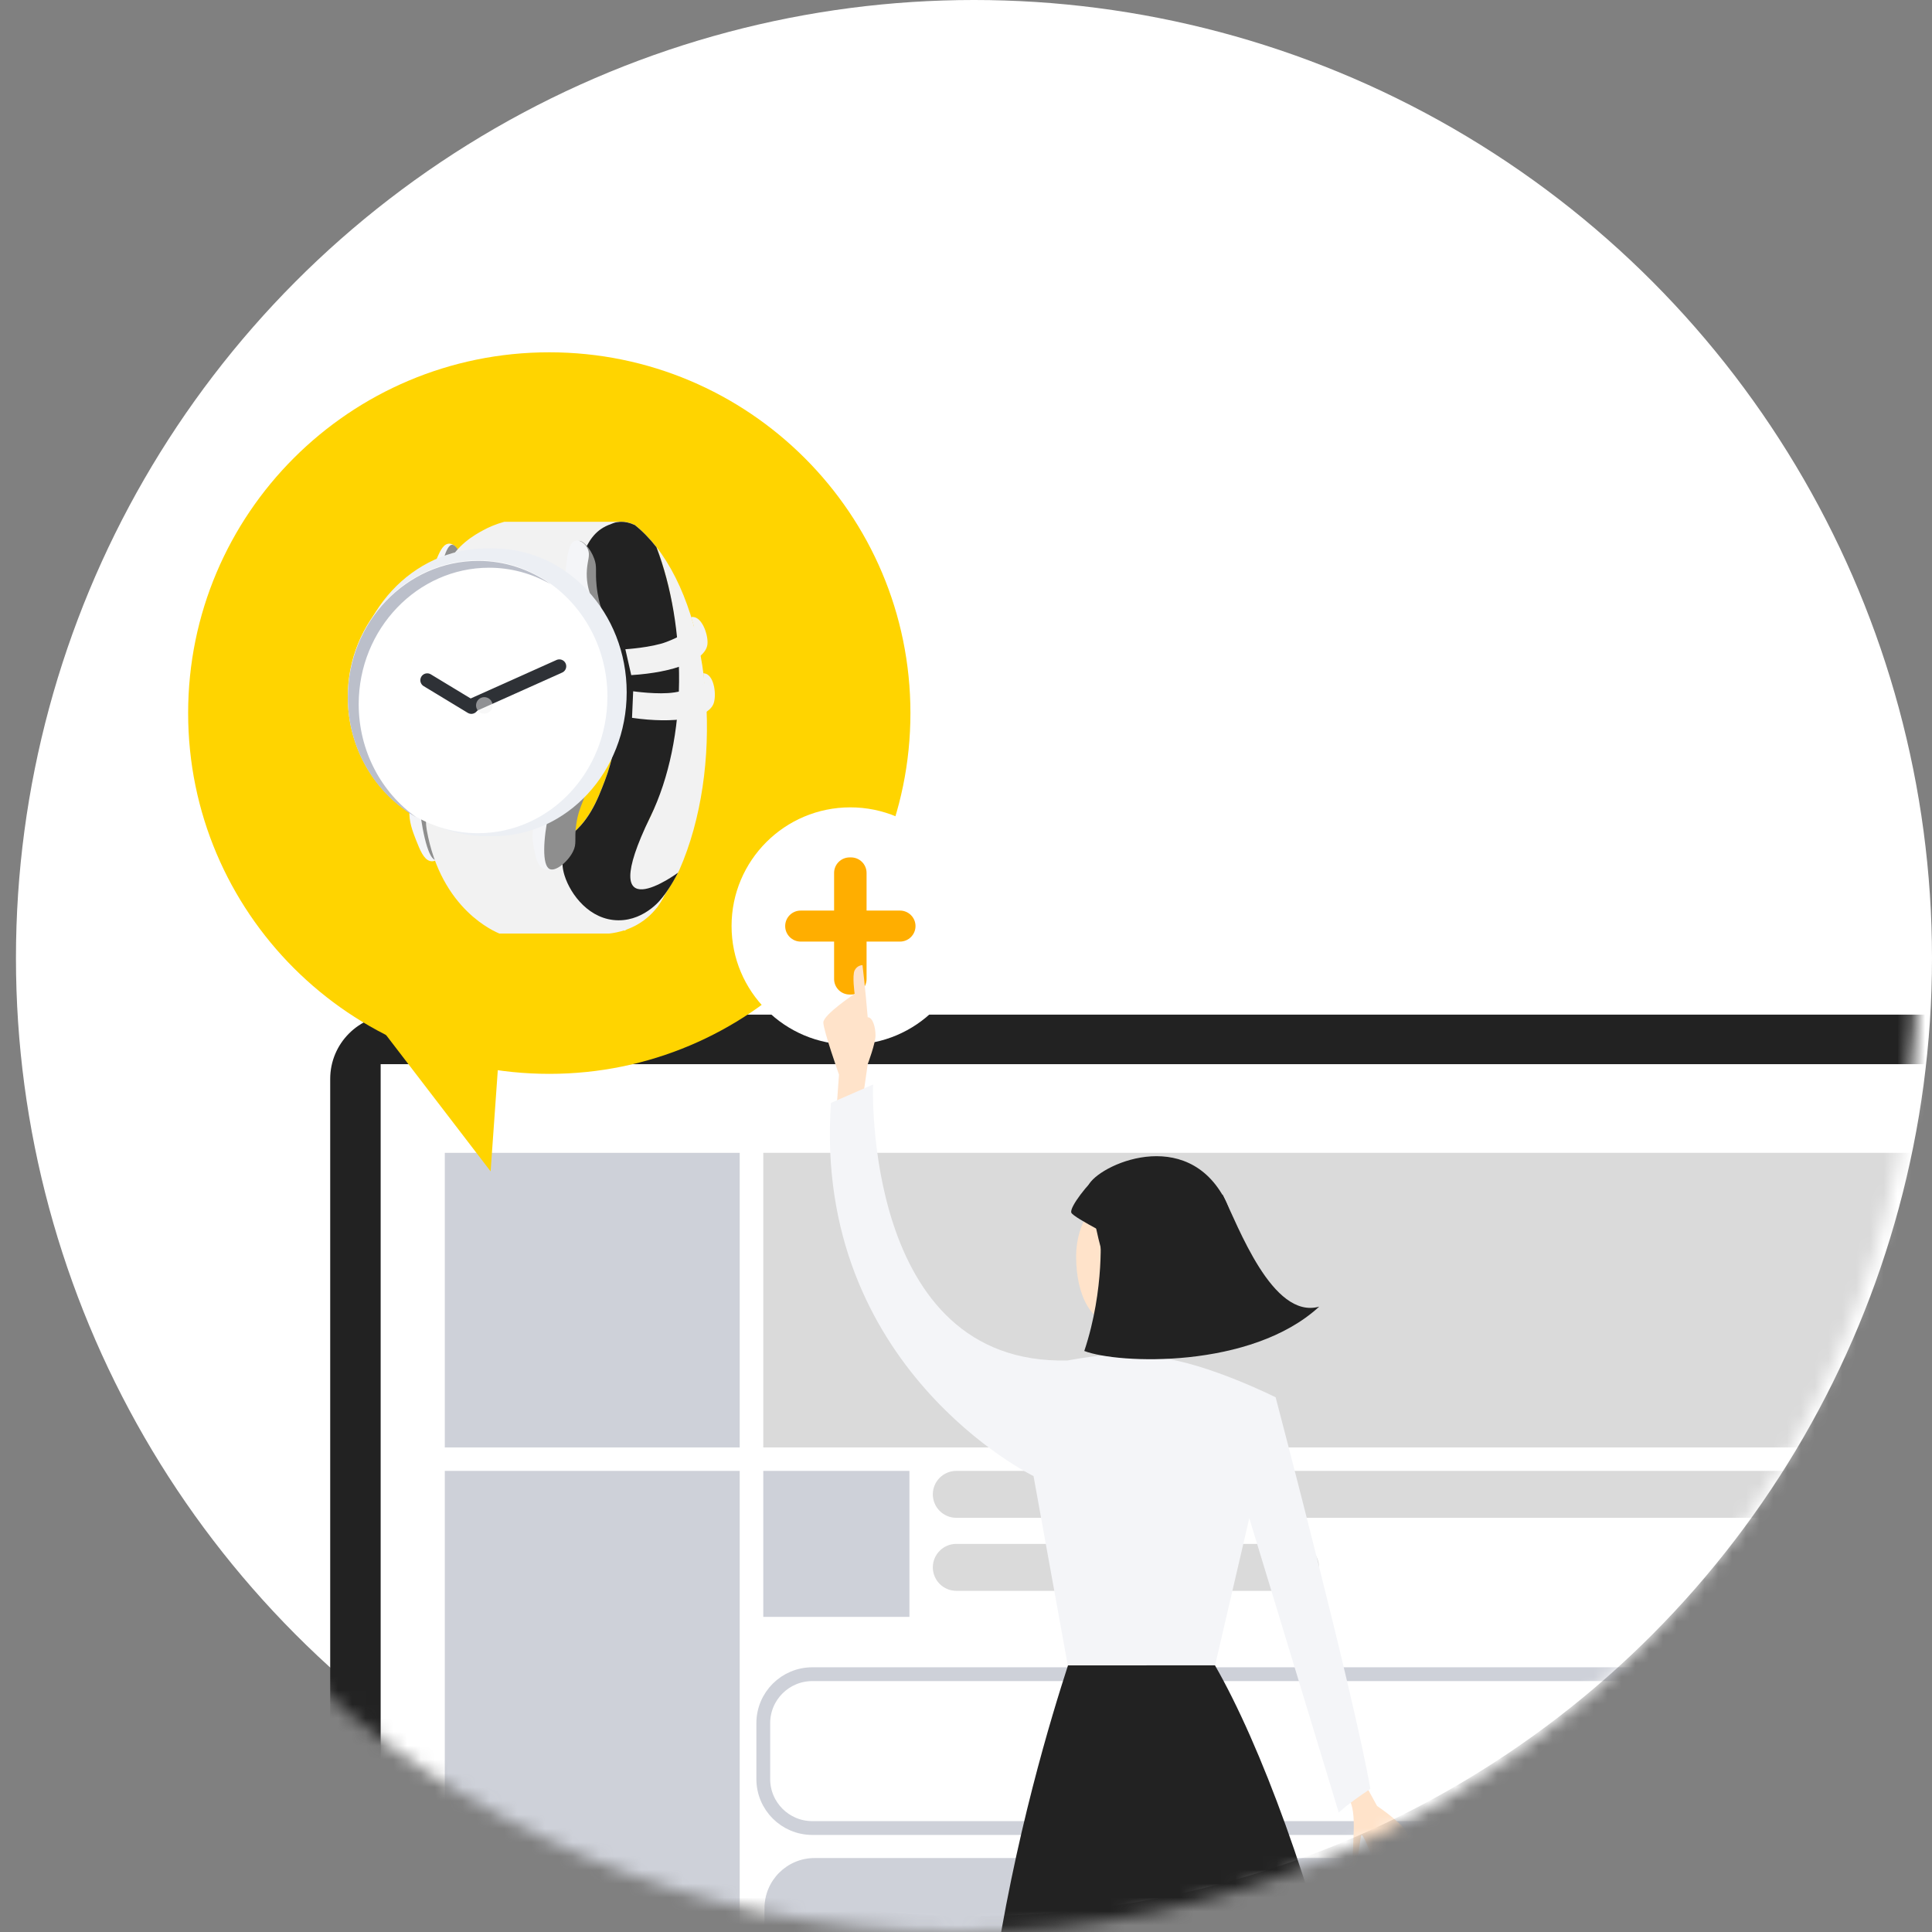 <svg width="140" height="140" viewBox="0 0 140 140" fill="none" xmlns="http://www.w3.org/2000/svg">
<rect x="0" y="0" width="140" height="140" fill="#808080" stroke="none"/>
<ellipse cx="70.578" cy="69.422" rx="69.422" ry="69.422" fill="white"/>
<mask id="mask0_809_2746" style="mask-type:alpha" maskUnits="userSpaceOnUse" x="0" y="1" width="139" height="140">
<ellipse cx="69.422" cy="70.579" rx="69.422" ry="69.422" fill="#D9EDFF"/>
</mask>
<g mask="url(#mask0_809_2746)">
<path d="M28.589 73.525H154.295C156.869 73.525 158.957 75.608 158.957 78.181V153.503C158.957 156.074 156.871 158.16 154.295 158.16H28.589C26.015 158.16 23.928 156.076 23.928 153.503V78.181C23.928 75.608 26.014 73.525 28.589 73.525Z" fill="#222222"/>
<path d="M155.294 77.114H27.584V154.568H155.294V77.114Z" fill="white"/>
<path d="M53.602 83.539H32.232V104.887H53.602V83.539Z" fill="#CED1D9"/>
<path d="M150.995 109.987H69.298C68.358 109.987 67.596 109.225 67.596 108.286C67.596 107.348 68.358 106.586 69.298 106.586H150.995C151.935 106.586 152.697 107.348 152.697 108.286C152.697 109.225 151.935 109.987 150.995 109.987Z" fill="#DADADA"/>
<path d="M93.882 115.277H69.298C68.358 115.277 67.596 114.515 67.596 113.576C67.596 112.638 68.358 111.876 69.298 111.876H93.882C94.822 111.876 95.585 112.638 95.585 113.576C95.585 114.515 94.822 115.277 93.882 115.277Z" fill="#DADADA"/>
<path d="M65.901 106.586H55.31V117.165H65.901V106.586Z" fill="#CED1D9"/>
<path d="M152.704 83.539H55.31V104.887H152.704V83.539Z" fill="#DADADA"/>
<path d="M53.602 106.586H32.232V151.359H53.602V106.586Z" fill="#CED1D9"/>
<path d="M149.151 132.466H58.864C56.901 132.466 55.31 130.877 55.31 128.916V124.868C55.31 122.907 56.901 121.318 58.864 121.318H149.153C151.116 121.318 152.706 122.907 152.706 124.868V128.916C152.706 130.877 151.114 132.466 149.151 132.466Z" stroke="#CED1D9" stroke-miterlimit="10"/>
<path d="M120.128 151.262H59.033C57.025 151.262 55.398 149.636 55.398 147.632V138.271C55.398 136.265 57.027 134.64 59.033 134.64H120.126C122.135 134.64 123.761 136.266 123.761 138.271V147.632C123.763 149.636 122.135 151.262 120.128 151.262Z" fill="#CED1D9"/>
<path d="M150.605 151.356H128.308C127.051 151.356 126.029 150.337 126.029 149.079V137.008C126.029 135.751 127.049 134.731 128.308 134.731H150.605C151.862 134.731 152.883 135.749 152.883 137.008V149.079C152.883 150.337 151.864 151.356 150.605 151.356Z" fill="#CED1D9"/>
<path d="M39.803 77.816C54.257 77.816 65.973 66.111 65.973 51.673C65.973 37.234 54.257 25.529 39.803 25.529C25.35 25.529 13.633 37.234 13.633 51.673C13.633 66.111 25.35 77.816 39.803 77.816Z" fill="#FFD400"/>
<path d="M35.552 84.882L36.347 73.683L27.064 73.813L35.552 84.882Z" fill="#FFD400"/>
<path d="M61.617 75.697C66.37 75.697 70.223 71.848 70.223 67.1C70.223 62.352 66.37 58.504 61.617 58.504C56.865 58.504 53.012 62.352 53.012 67.1C53.012 71.848 56.865 75.697 61.617 75.697Z" fill="white"/>
<path d="M58.021 65.984H60.442V63.255C60.442 62.635 60.947 62.131 61.567 62.131H61.671C62.291 62.131 62.795 62.635 62.795 63.255V65.984H65.217C65.837 65.984 66.341 66.488 66.341 67.108C66.341 67.727 65.837 68.231 65.217 68.231H62.795V70.944C62.795 71.564 62.291 72.068 61.671 72.068H61.567C60.947 72.068 60.442 71.564 60.442 70.944V68.231H58.021C57.401 68.231 56.897 67.727 56.897 67.108C56.897 66.486 57.399 65.984 58.021 65.984Z" fill="#FFAE00"/>
<path d="M62.499 79.76L62.877 77.115C62.877 77.115 63.444 75.603 63.444 75.037C63.444 74.47 63.255 73.714 62.877 73.714C62.688 71.447 62.499 69.936 62.499 69.936C62.499 69.936 62.121 69.936 61.931 70.314C61.742 70.692 61.931 72.014 61.931 72.014C61.931 72.014 59.662 73.525 59.662 74.092C59.662 74.659 60.797 77.87 60.797 77.87L60.608 80.515L62.499 79.76Z" fill="#FFE3CA"/>
<path d="M98.641 128.77L99.786 130.865C99.786 130.865 102.074 132.389 102.074 133.151V134.864L100.359 136.959C100.359 136.959 98.834 132.769 98.643 132.96C98.452 133.912 98.452 135.055 98.072 135.246C97.881 134.103 98.454 131.246 97.69 130.294C96.926 129.34 98.641 128.77 98.641 128.77Z" fill="#FFE3CA"/>
<path d="M77.392 120.676C75.103 127.722 66.334 156.48 73.77 177.238C76.915 179.428 80.348 177.333 80.348 177.333C80.348 177.333 88.069 146.766 85.972 134.387C83.874 122.007 83.589 120.676 83.589 120.676H77.392Z" fill="#222222"/>
<path d="M84.05 92.493H81.285V98.396H84.05V92.493Z" fill="#FFE3CA"/>
<path d="M77.981 91.045C77.981 93.849 79.056 96.123 81.318 96.123C83.58 96.123 86.173 93.85 86.173 91.045C86.173 88.24 84.338 85.967 82.077 85.967C79.815 85.967 77.981 88.242 77.981 91.045Z" fill="#FFE3CA"/>
<path d="M78.818 86.043C79.425 88.469 79.881 94.076 83.219 96.046C85.343 97.108 91.565 91.499 88.529 86.496C85.494 81.494 79.121 84.679 78.818 86.043Z" fill="#222222"/>
<path d="M84.048 98.395C87.48 98.777 92.437 101.252 92.437 101.252C92.437 101.252 98.156 122.964 99.3 129.629C97.584 130.771 97.011 131.342 97.011 131.342L90.529 110.012L88.049 120.676H77.374L74.894 106.964C74.894 106.964 58.88 99.157 60.214 79.921L63.264 78.588C63.264 78.588 62.502 98.966 77.372 98.584C77.376 98.586 82.141 97.634 84.048 98.395Z" fill="#F4F5F8"/>
<path d="M88.04 120.676C94.712 132.294 103.101 161.812 100.051 178.002C96.906 180.573 94.332 178.002 94.332 178.002C94.332 178.002 82.892 153.054 83.083 135.15C82.321 124.486 83.082 120.676 83.082 120.676H88.04Z" fill="#222222"/>
<path d="M88.595 86.562C89.73 88.829 92.189 95.63 95.593 94.685C90.675 99.219 81.031 98.841 78.572 97.897C80.085 93.363 79.726 89.222 79.726 89.222L88.595 86.562Z" fill="#222222"/>
<path d="M79.528 85.24C78.961 85.618 77.448 87.507 77.637 87.885C77.826 88.263 81.231 89.963 81.231 89.963L79.528 85.24Z" fill="#222222"/>
<path d="M29.669 58.692C29.614 59.526 29.91 60.261 30.143 60.862C30.436 61.6 30.701 62.263 31.152 62.39C31.626 62.522 32.111 62.007 32.184 61.401C32.243 60.862 31.937 60.538 31.68 59.754C31.105 58.003 31.722 56.817 31.369 56.511C30.973 56.175 29.775 57.182 29.671 58.692H29.669Z" fill="#F4F5F8"/>
<path d="M30.692 53.059C31.053 52.968 31.66 53.921 31.934 54.678C32.349 55.804 31.939 56.265 32.199 58.153C32.378 59.477 32.642 59.718 32.559 60.502C32.458 61.45 31.924 62.445 31.514 62.305C30.418 61.94 29.674 53.31 30.692 53.059Z" fill="#8E8E8E"/>
<path d="M31.148 42.485C31.112 41.791 31.363 41.172 31.573 40.675C31.825 40.064 32.053 39.512 32.431 39.411C32.828 39.302 33.23 39.748 33.277 40.25C33.318 40.706 33.061 40.97 32.833 41.623C32.33 43.078 32.833 44.081 32.527 44.332C32.203 44.606 31.213 43.752 31.148 42.485Z" fill="#F4F5F8"/>
<path d="M31.895 47.2C32.195 47.277 32.711 46.492 32.95 45.863C33.31 44.928 32.973 44.54 33.214 42.963C33.383 41.859 33.603 41.657 33.543 41.002C33.471 40.212 33.04 39.373 32.698 39.487C31.78 39.78 31.049 46.982 31.895 47.2Z" fill="#8E8E8E"/>
<path d="M49.231 63.035C48.998 63.568 47.611 65.754 47.611 65.754L45.265 67.443L39.717 65.226C39.885 64.638 40.023 63.794 39.579 63.232C39.123 62.651 38.343 62.729 38.296 62.411C38.265 62.232 38.493 62.056 38.858 61.872L43.165 63.592L45.511 61.903C45.511 61.903 46.895 59.717 47.131 59.184C49.698 53.359 49.739 45.349 47.575 39.648C51.694 44.94 52.451 55.718 49.231 63.035Z" fill="#F2F2F2"/>
<path d="M47.128 59.182C46.895 59.716 45.508 61.902 45.508 61.902L43.162 63.59L38.855 61.871C39.418 61.578 40.294 61.228 41.033 60.731C42.654 59.636 43.289 57.981 43.833 56.554C44.912 53.749 45.536 48.859 43.354 45.068C42.934 44.343 42.011 42.952 41.873 40.994C41.746 39.184 42.413 38.572 42.55 38.459C42.91 38.153 43.317 38.07 43.768 37.979C44.722 37.783 45.225 37.679 46.006 38.039C46.568 38.49 47.092 39.028 47.566 39.639C49.744 45.345 49.695 53.355 47.128 59.18V59.182Z" fill="#F2F2F2"/>
<path d="M47.126 59.184C42.944 67.8 49.13 63.24 49.13 63.24C45.531 70.196 41.272 65.415 41.272 65.415L38.855 61.88C39.418 61.587 40.294 61.238 41.033 60.74C42.654 59.645 43.289 57.99 43.833 56.563C44.912 53.758 45.537 48.869 43.354 45.077C42.934 44.352 42.011 42.961 41.873 41.003C41.746 39.193 42.413 38.582 42.55 38.468C42.91 38.162 43.317 38.079 43.768 37.989C44.722 37.792 45.225 37.688 46.006 38.048C46.568 38.499 47.092 39.038 47.567 39.649C49.744 45.346 49.913 53.455 47.128 59.184H47.126Z" fill="#222222"/>
<path d="M32.345 41.044C33.058 39.493 34.404 38.75 35.044 38.408C35.386 38.222 35.889 37.989 36.543 37.81H45.109C44.748 37.823 44.702 37.792 44.077 38.051C42.068 38.885 42.324 41.226 40.743 42.666C38.212 44.966 32.418 43.655 32.045 42.068C31.99 41.827 32.104 41.565 32.345 41.05V41.044Z" fill="#F2F2F2"/>
<path d="M40.913 60.638C40.895 61.892 40.576 62.4 40.913 63.454C41.346 64.826 42.73 66.678 44.812 66.688C46.803 66.701 48.04 65.023 48.172 64.831C47.985 65.233 47.656 65.802 47.093 66.328C45.971 67.382 44.659 67.592 44.154 67.647H36.181C35.925 67.527 31.971 65.968 30.926 60.157C30.255 56.399 35.3 53.115 37.913 54.104C39.832 54.829 40.954 58.186 40.913 60.636V60.638Z" fill="#F2F2F2"/>
<path d="M38.767 59.678C38.474 60.344 38.606 61.002 38.707 61.535C38.834 62.188 38.953 62.781 39.428 62.972C39.931 63.177 40.62 62.846 40.867 62.374C41.09 61.95 40.825 61.626 40.747 60.937C40.574 59.404 41.606 58.557 41.287 58.241C40.939 57.894 39.301 58.474 38.767 59.678Z" fill="#F4F5F8"/>
<path d="M41.459 55.304C41.892 55.304 42.317 56.197 42.418 56.863C42.574 57.857 41.985 58.15 41.757 59.74C41.596 60.849 41.829 61.1 41.516 61.719C41.137 62.467 40.261 63.169 39.836 62.977C38.695 62.462 40.232 55.306 41.456 55.306L41.459 55.304Z" fill="#8E8E8E"/>
<path d="M43.023 46.899C43.329 46.899 43.635 46.005 43.707 45.34C43.821 44.345 43.401 44.053 43.233 42.462C43.119 41.354 43.287 41.103 43.059 40.484C42.79 39.735 42.165 39.033 41.859 39.225C41.05 39.74 42.147 46.896 43.023 46.896V46.899Z" fill="#8E8E8E"/>
<path d="M41.112 42.528C40.902 41.863 40.993 41.205 41.07 40.671C41.161 40.019 41.244 39.426 41.586 39.234C41.947 39.029 42.439 39.361 42.613 39.832C42.769 40.257 42.582 40.581 42.53 41.27C42.411 42.803 43.142 43.65 42.914 43.966C42.667 44.321 41.498 43.738 41.114 42.528H41.112Z" fill="#F4F5F8"/>
<path d="M35.736 60.593C41.08 60.593 45.412 55.925 45.412 50.167C45.412 44.408 41.08 39.74 35.736 39.74C30.392 39.74 26.061 44.408 26.061 50.167C26.061 55.925 30.392 60.593 35.736 60.593Z" fill="#ECEFF4"/>
<path d="M35.25 60.593C40.593 60.593 44.925 55.925 44.925 50.167C44.925 44.408 40.593 39.74 35.25 39.74C29.906 39.74 25.574 44.408 25.574 50.167C25.574 55.925 29.906 60.593 35.25 60.593Z" fill="#ECEFF4"/>
<path d="M44.014 50.49C44.014 55.952 39.819 60.377 34.637 60.377C32.694 60.377 30.875 59.755 29.368 58.685C26.856 56.907 25.199 53.901 25.199 50.49C25.199 45.029 29.46 40.603 34.646 40.603C36.257 40.603 37.764 41.028 39.089 41.785C42.022 43.452 44.017 46.721 44.017 50.493L44.014 50.49Z" fill="white"/>
<path d="M25.993 51.029C25.993 54.439 27.656 57.445 30.162 59.223C27.217 57.551 25.205 54.279 25.205 50.53C25.205 45.069 29.472 40.643 34.651 40.643C36.589 40.643 38.384 41.26 39.883 42.321C38.56 41.572 37.051 41.139 35.44 41.139C30.263 41.139 25.993 45.565 25.993 51.026V51.029Z" fill="#BBBFCA"/>
<path d="M34.113 51.158L40.532 48.281" stroke="#2E3136" stroke-miterlimit="10" stroke-linecap="round"/>
<path d="M34.156 51.229L30.959 49.292" stroke="#2E3136" stroke-miterlimit="10" stroke-linecap="round"/>
<g opacity="0.5">
<path d="M35.095 51.714C35.426 51.714 35.694 51.446 35.694 51.116C35.694 50.785 35.426 50.518 35.095 50.518C34.764 50.518 34.496 50.785 34.496 51.116C34.496 51.446 34.764 51.714 35.095 51.714Z" fill="#F2F2F2"/>
</g>
<path d="M48.303 46.513C49.156 46.19 49.82 45.783 50.294 45.436L50.084 44.716C50.139 44.703 50.211 44.703 50.294 44.716C50.942 44.835 51.344 46.112 51.261 46.71C51.106 47.85 48.855 48.73 45.742 48.922L45.316 47.047C45.316 47.047 47.224 46.928 48.303 46.513Z" fill="#F2F2F2"/>
<path d="M48.855 50.179C49.755 50.034 50.486 49.772 51.028 49.531L50.968 48.788C51.023 48.788 51.096 48.801 51.173 48.829C51.785 49.081 51.917 50.412 51.712 50.974C51.324 52.059 48.887 52.46 45.799 52.017L45.882 50.093C45.882 50.093 47.717 50.357 48.858 50.176L48.855 50.179Z" fill="#F2F2F2"/>
</g>
</svg>
